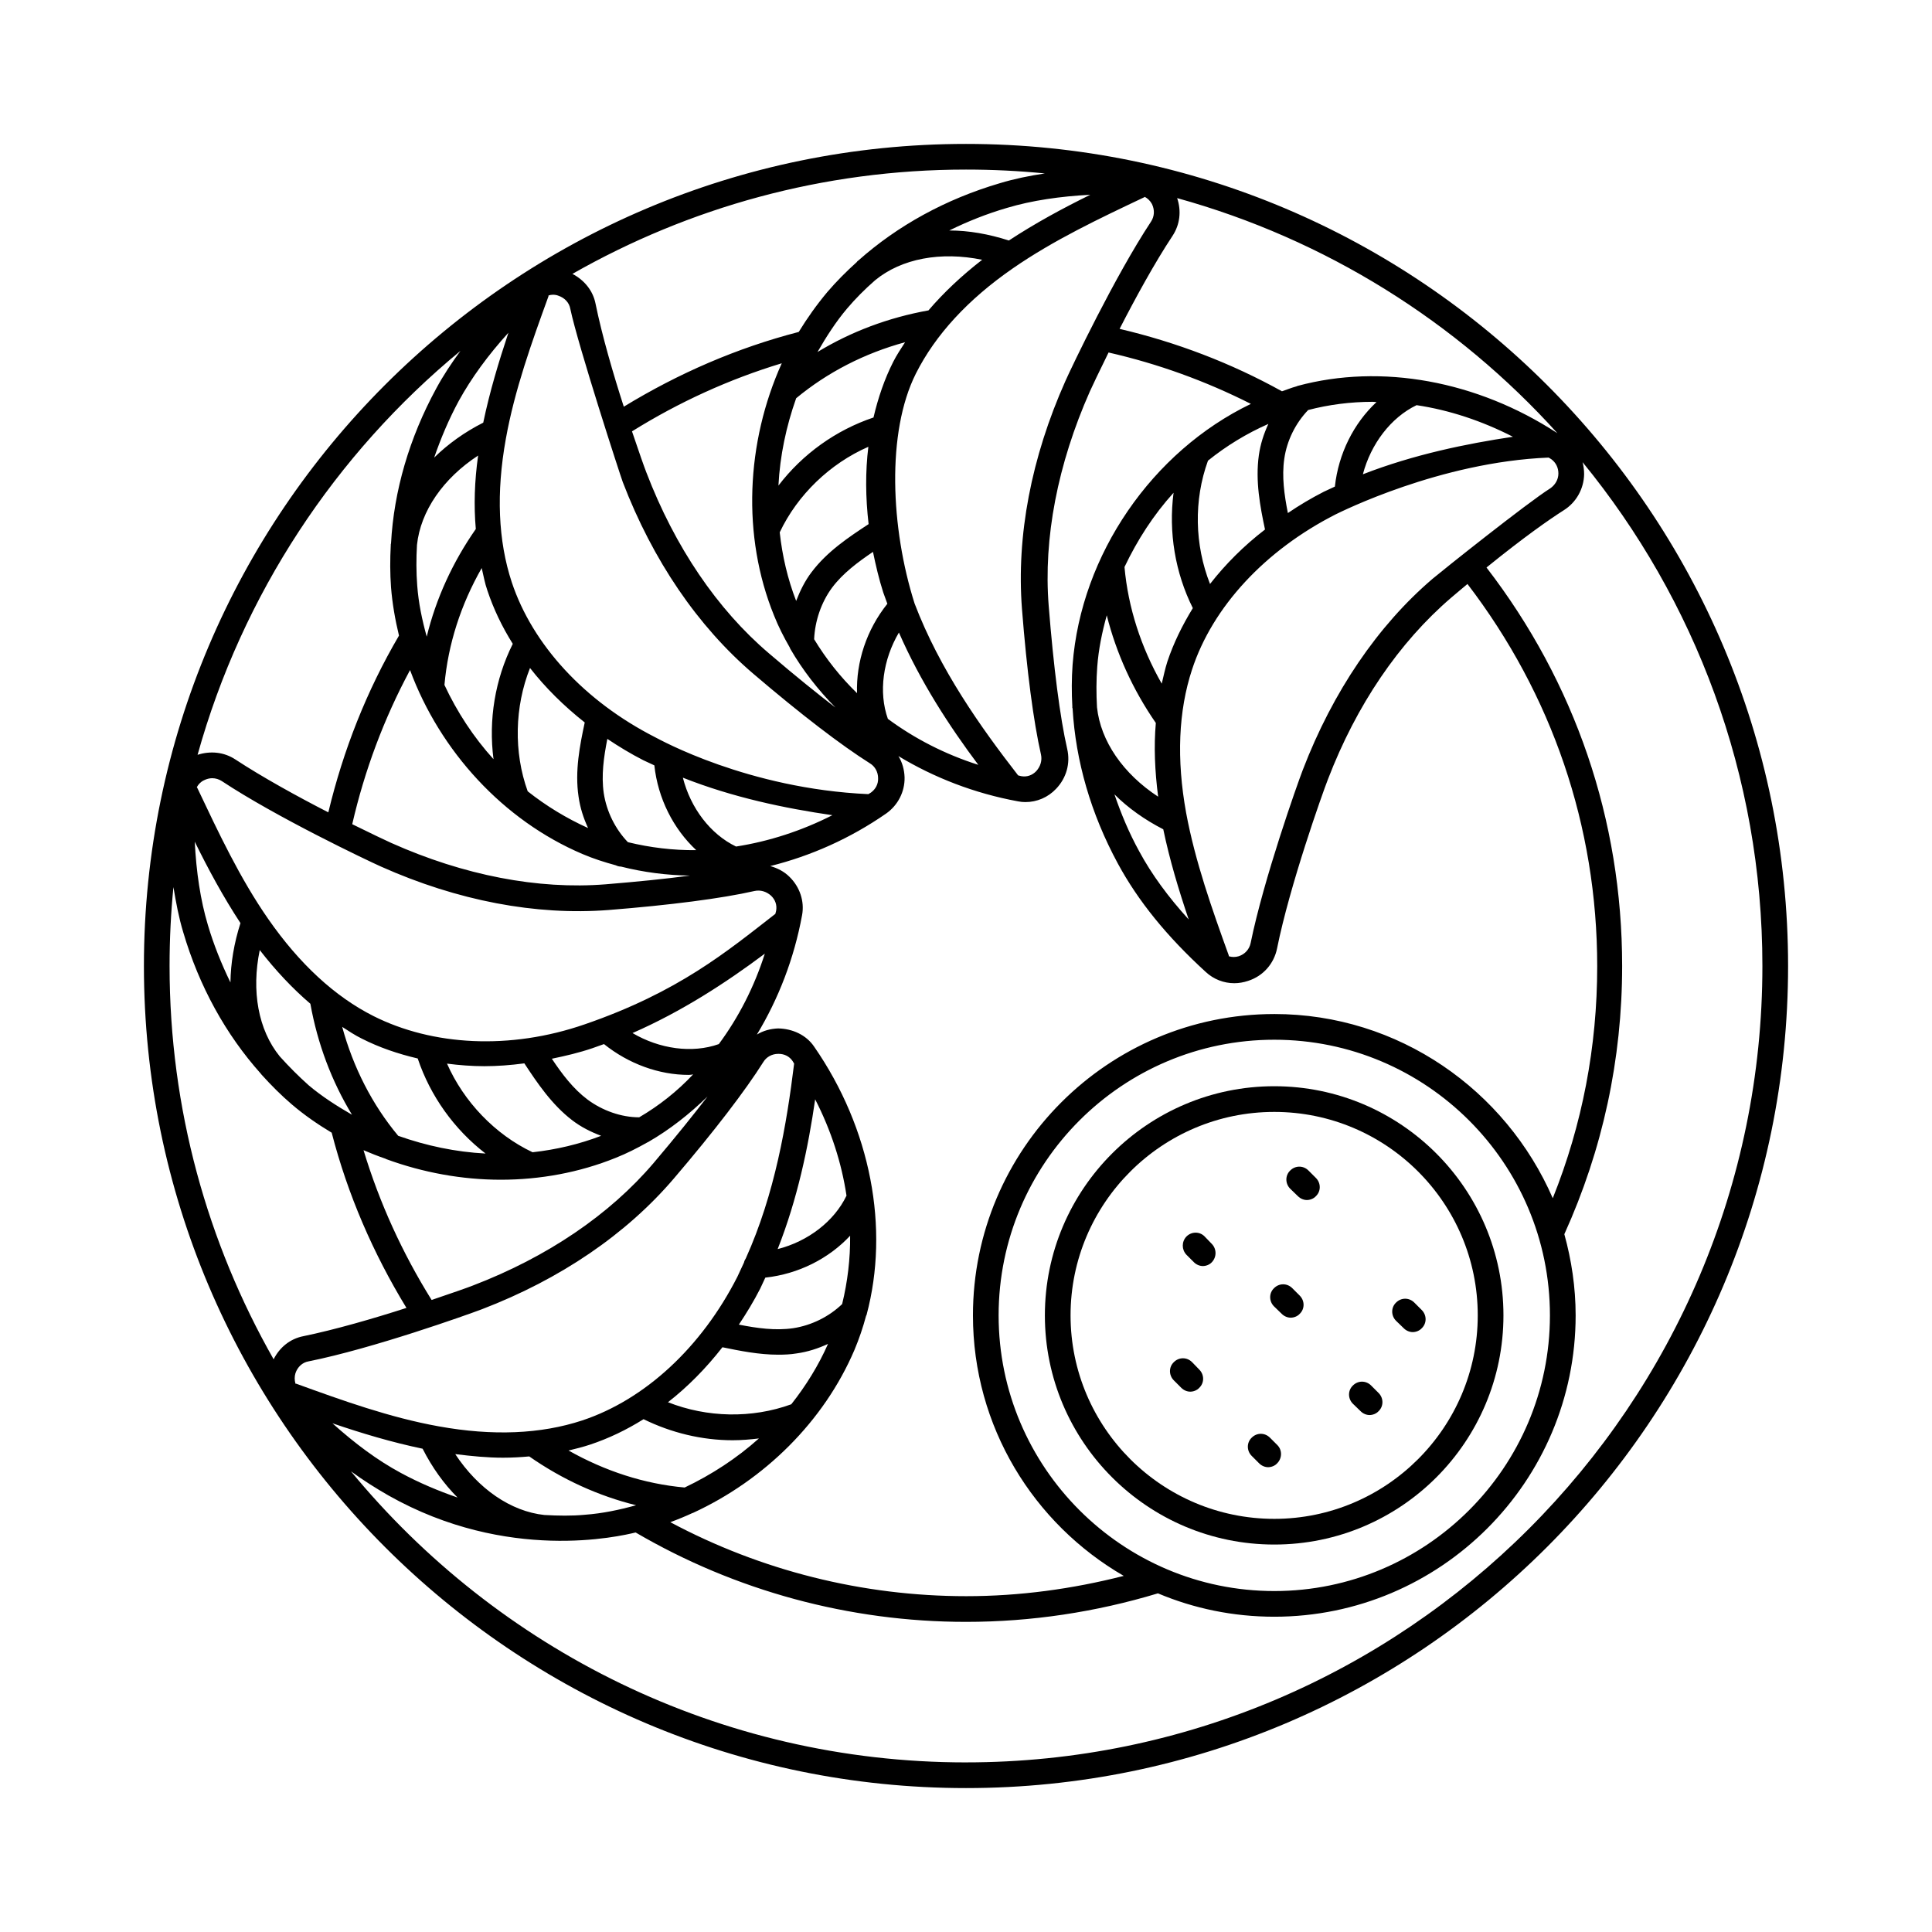 <?xml version="1.0" encoding="UTF-8"?>
<!-- Uploaded to: SVG Repo, www.svgrepo.com, Generator: SVG Repo Mixer Tools -->
<svg fill="#000000" width="800px" height="800px" version="1.1" viewBox="144 144 512 512" xmlns="http://www.w3.org/2000/svg">
 <g>
  <path d="m400 182.14c-120.17 0-217.86 97.766-217.86 217.86s97.699 217.86 217.86 217.86 217.86-97.766 217.86-217.86-97.699-217.86-217.86-217.86zm8.645 310.45c0-40.305 32.746-73.051 73.051-73.051 40.305 0 73.051 32.746 73.051 73.051 0.004 40.305-32.812 73.055-73.047 73.055-40.238 0-73.055-32.75-73.055-73.055zm73.055-79.859c-44.051 0-79.859 35.812-79.859 79.859 0 29.48 16.066 55.215 39.965 69.035-13.617 3.473-27.574 5.379-41.734 5.379-27.504 0-54.465-6.809-78.43-19.609 2.043-0.75 4.016-1.566 5.922-2.449h0.066c18.926-8.715 34.723-24.238 42.824-43.23 1.227-2.926 2.246-5.922 3.062-8.988 0.066-0.066 0.066-0.203 0.137-0.273 6.129-22.945 1.156-49.359-13.891-71.078-2.109-3.133-5.785-4.766-9.531-4.832-2.043 0.066-4.016 0.613-5.652 1.633 5.719-9.465 9.871-20.152 11.984-31.66 0.68-3.676-0.613-7.488-3.336-10.145-1.43-1.43-3.199-2.316-5.106-2.859 10.688-2.656 21.172-7.285 30.773-13.957 3.062-2.18 4.902-5.719 4.832-9.531-0.066-2.043-0.613-4.016-1.633-5.652 9.465 5.719 20.152 9.871 31.66 11.984 0.68 0.137 1.293 0.203 1.973 0.203 3.062 0 5.992-1.227 8.168-3.539 2.723-2.859 3.812-6.738 2.926-10.555-1.906-8.305-3.609-21.648-4.902-37.922-1.43-17.906 2.383-37.582 10.895-56.781 0.613-1.363 2.449-5.242 4.969-10.348 13.141 2.996 25.734 7.559 37.719 13.617-26.145 12.594-45.004 39.895-47.25 69.105-0.273 3.676-0.273 7.422-0.066 11.164 0 0.066-0.066 0.137 0 0.203 0 0.066 0.066 0.203 0.066 0.273 0.816 13.891 4.832 27.844 11.984 41.055 5.379 9.941 13.004 19.336 23.285 28.73 2.109 1.973 4.832 2.996 7.559 2.996 1.227 0 2.449-0.203 3.676-0.613 4.016-1.293 6.875-4.562 7.691-8.645 3.336-16.613 11.984-40.984 13.48-44.797 7.559-19.676 18.789-36.219 32.68-48.133 1.496-1.293 2.926-2.449 4.289-3.609 22.398 29.277 34.383 64.203 34.383 101.3 0 21.309-3.949 41.938-11.777 61.477-12.461-28.66-40.852-48.812-73.801-48.812zm-193.43 132.76c-8.918-0.953-17.566-6.945-23.625-16.137 4.356 0.543 8.578 0.953 12.664 0.953 2.383 0 4.699-0.137 6.945-0.34 8.781 6.129 18.383 10.484 28.32 12.938-4.426 1.227-8.918 2.18-13.547 2.519-3.473 0.336-7.078 0.27-10.758 0.066zm-65.969-37.582c0.543-1.633 1.84-2.859 3.473-3.133 17.02-3.402 42.008-12.324 45.957-13.82 20.766-7.965 38.262-19.879 50.859-34.652 10.758-12.594 18.926-23.285 23.691-30.84 0.816-1.363 2.316-2.18 3.949-2.18h0.137c1.496 0 2.859 0.68 3.676 1.906 0.137 0.203 0.273 0.477 0.41 0.68-1.973 16.066-5.106 34.52-12.801 51.605-0.203 0.34-0.41 0.68-0.477 1.09-0.613 1.293-1.156 2.519-1.77 3.812-9.531 18.723-24.508 32.543-41.121 38.059-10.961 3.609-23.691 4.152-37.988 1.566-12.938-2.316-25.598-6.875-37.785-11.301h-0.203c-0.281-0.957-0.281-1.91-0.008-2.793zm-23.219-118.8c-1.973-6.606-3.062-14.023-3.473-22.059 3.609 7.352 7.559 14.637 12.117 21.582-1.703 5.309-2.586 10.621-2.656 15.727-2.379-4.902-4.422-9.941-5.988-15.25zm227.26-144.13c-9.055 20.289-13.004 41.055-11.508 60.391 1.293 16.543 3.062 29.887 5.039 38.602 0.34 1.566-0.137 3.133-1.227 4.356-1.09 1.156-2.519 1.633-4.016 1.363-0.273-0.066-0.543-0.137-0.816-0.203-9.941-12.801-20.766-28.051-27.438-45.547-6.332-19.949-7.488-45.344 0.34-60.934 5.176-10.281 13.82-19.676 25.734-27.914 10.824-7.488 22.945-13.207 34.723-18.789 0.066 0 0.137-0.066 0.203-0.137 0.75 0.41 1.43 1.02 1.906 1.906 0.75 1.566 0.68 3.269-0.273 4.699-9.531 14.43-20.969 38.395-22.668 42.207zm-156.25 39.215c-6.129 8.781-10.555 18.449-13.004 28.527-1.227-4.426-2.18-8.918-2.519-13.547-0.273-3.539-0.273-7.148-0.066-10.758 0.953-8.988 6.945-17.633 16.203-23.691-0.953 6.738-1.16 13.273-0.613 19.469zm1.566 10.348c0.477 1.973 0.816 4.016 1.496 5.922 1.633 4.902 3.879 9.602 6.738 14.16-4.699 9.395-6.469 20.152-5.106 30.57-5.309-5.856-9.668-12.527-13.004-19.676 0.957-10.824 4.359-21.309 9.875-30.977zm12.188 59.164c-3.746-10.348-3.473-22.398 0.613-32.68 4.086 5.242 8.988 10.078 14.5 14.434-1.293 6.059-2.656 12.867-1.633 19.676 0.41 2.926 1.293 5.652 2.519 8.305-5.723-2.586-11.102-5.856-16-9.734zm26.551 13.48c-3.336-3.473-5.652-8.102-6.398-13.004-0.68-4.699 0-9.531 0.953-14.367 3.062 2.043 6.195 3.949 9.531 5.652 0.953 0.477 1.973 0.887 2.926 1.363 0.953 8.781 5.039 16.816 11.098 22.469-6.129 0.066-12.254-0.684-18.109-2.113zm28.664 1.156c-6.809-3.269-12.051-10.211-14.094-18.246 13.277 5.242 26.961 8.102 39.625 9.941-8.172 4.152-16.816 6.945-25.531 8.305zm11.574-83.266c4.699-9.941 13.344-18.246 23.488-22.672-0.816 6.606-0.75 13.48 0.066 20.492-5.176 3.402-10.961 7.215-15.113 12.73-1.77 2.316-3.062 4.969-4.086 7.625-2.246-5.785-3.676-11.91-4.356-18.176zm4.356-35.539c8.305-6.875 18.109-11.914 28.867-14.844-1.09 1.703-2.246 3.402-3.133 5.176-2.316 4.562-4.016 9.531-5.242 14.773-9.941 3.336-18.789 9.668-25.191 18.043 0.41-7.898 2.043-15.656 4.699-23.148zm9.531 50.18c2.859-3.812 6.809-6.738 10.824-9.465 0.75 3.609 1.566 7.148 2.723 10.758 0.34 1.02 0.75 1.973 1.09 2.996-5.516 6.875-8.305 15.453-8.035 23.691-4.426-4.289-8.238-9.121-11.371-14.297 0.207-4.766 1.844-9.738 4.769-13.684zm14.773 34.789c-2.519-7.082-1.293-15.727 2.926-22.875 5.719 13.07 13.344 24.781 21.039 35.062-8.781-2.793-16.883-6.945-23.965-12.188zm32.066-126.77c-5.309-1.703-10.621-2.656-15.797-2.656 4.832-2.383 9.941-4.426 15.32-5.992 6.606-1.973 14.094-3.062 22.059-3.473-7.352 3.609-14.637 7.559-21.582 12.121zm-35.469 10.551c7.012-5.785 17.43-7.691 28.391-5.445-5.445 4.223-10.211 8.715-14.23 13.414-10.621 1.906-20.562 5.652-29.41 11.031 2.316-4.016 4.832-7.965 7.828-11.508 2.246-2.656 4.766-5.176 7.422-7.492zm-26.758 88.848c1.156 2.926 2.586 5.719 4.152 8.441 0.066 0.137 0.066 0.203 0.137 0.34 3.269 5.652 7.352 10.895 11.984 15.59-4.699-3.609-10.484-8.238-17.633-14.367-13.684-11.641-24.918-28.188-32.477-47.93-0.543-1.363-1.973-5.445-3.812-10.895 12.461-7.762 25.734-13.82 39.691-18.043-9.465 20.977-10.621 45.758-2.043 66.863zm-40.102-35.402c7.965 20.766 19.879 38.262 34.652 50.859 12.594 10.758 23.285 18.926 30.84 23.691 1.363 0.816 2.18 2.316 2.18 3.949 0.066 1.566-0.68 2.926-1.906 3.812-0.203 0.137-0.477 0.273-0.68 0.41-31.93-1.43-55.215-14.434-56.441-15.047-18.723-9.531-32.543-24.508-38.059-41.121-3.609-10.961-4.152-23.691-1.566-37.988 2.316-12.938 6.875-25.598 11.301-37.785v-0.203c0.41-0.137 0.75-0.203 1.156-0.203 0.477 0 1.02 0.066 1.496 0.273 1.633 0.543 2.859 1.84 3.133 3.473 2.051 9.727 13.281 44.246 13.895 45.879zm-36.969-15.727c-4.969 2.519-9.328 5.652-13.004 9.258 1.77-5.106 3.879-10.145 6.535-15.047 3.336-6.059 7.762-12.117 13.141-18.043-2.586 7.766-4.969 15.664-6.672 23.832zm26.281 114.31c2.859 1.227 5.856 2.18 8.852 2.996 0.41 0.203 0.887 0.34 1.363 0.34 5.922 1.496 12.117 2.316 18.312 2.383-6.535 0.887-14.094 1.633-22.398 2.316-17.906 1.43-37.582-2.383-56.781-10.961-1.363-0.613-5.242-2.449-10.348-4.969 3.269-14.23 8.375-27.914 15.32-40.848 7.961 21.508 24.711 39.82 45.68 48.742zm-53.375 3.336c20.289 9.055 41.055 13.004 60.32 11.508 16.273-1.293 30.023-3.062 38.672-5.039 1.566-0.34 3.133 0.137 4.356 1.227 1.156 1.09 1.633 2.519 1.363 4.016-0.066 0.273-0.137 0.543-0.203 0.816-12.801 9.941-25.598 20.695-50.516 29.277-19.879 6.875-40.371 5.652-55.965-2.18-10.281-5.176-19.676-13.891-27.914-25.734-7.488-10.758-13.207-22.945-18.789-34.723-0.066-0.066-0.066-0.137-0.137-0.203 0.41-0.75 1.02-1.43 1.906-1.84 0.68-0.34 1.43-0.543 2.18-0.543 0.887 0 1.77 0.273 2.519 0.75 14.496 9.594 38.395 20.965 42.207 22.668zm4.559 71.348c-6.875-8.238-11.914-18.109-14.844-28.867 1.703 1.09 3.402 2.246 5.242 3.133 4.562 2.316 9.531 4.016 14.773 5.242 3.336 9.941 9.668 18.789 17.973 25.191-7.894-0.41-15.652-2.043-23.145-4.699zm35.609 4.359c-9.941-4.699-18.246-13.414-22.672-23.488 3.199 0.41 6.535 0.68 9.871 0.68 3.473 0 7.012-0.273 10.621-0.75 3.402 5.176 7.285 10.961 12.73 15.113 2.316 1.77 4.902 3.062 7.625 4.086-5.856 2.246-11.98 3.676-18.176 4.359zm28.254-9.262c-4.766 0-9.734-1.77-13.684-4.699-3.812-2.859-6.738-6.738-9.465-10.824 3.609-0.75 7.148-1.566 10.758-2.793 1.02-0.34 2.043-0.75 3.062-1.09 6.535 5.242 14.57 8.168 22.469 8.168 0.41 0 0.816-0.066 1.156-0.137-4.223 4.5-9.055 8.312-14.297 11.375zm21.105-19.402c-7.082 2.519-15.727 1.293-22.875-2.926 13.07-5.719 24.781-13.344 35.062-21.039-2.793 8.781-6.945 16.883-12.188 23.965zm-116.35 3.269c-5.719-7.012-7.559-17.359-5.309-28.188 4.223 5.445 8.715 10.211 13.414 14.23 1.906 10.621 5.652 20.562 11.031 29.41-4.016-2.316-7.965-4.832-11.508-7.828-2.66-2.383-5.18-4.902-7.629-7.625zm27.98 27.094c0.066 0.066 0.203 0.066 0.273 0.137 9.668 3.539 20.016 5.445 30.297 5.445 10.418 0 20.832-1.906 30.434-5.785 2.926-1.156 5.719-2.586 8.512-4.152 0.137-0.066 0.203-0.066 0.273-0.137 5.652-3.269 10.824-7.352 15.59-11.984-3.609 4.699-8.238 10.484-14.297 17.633-11.641 13.684-28.188 24.918-47.93 32.477-1.363 0.543-5.445 1.973-10.895 3.812-7.762-12.461-13.82-25.734-18.043-39.691 1.902 0.816 3.809 1.566 5.785 2.246zm79.316 87.148c-10.688-0.953-21.105-4.356-30.773-9.805 1.973-0.477 3.879-0.953 5.719-1.566 4.902-1.633 9.602-3.879 14.16-6.738 7.352 3.609 15.453 5.582 23.625 5.582 2.316 0 4.629-0.203 6.945-0.477-5.856 5.242-12.527 9.598-19.676 13.004zm28.254-22.059c-10.484 3.812-22.332 3.539-32.68-0.543 5.242-4.086 10.078-8.988 14.434-14.57 4.629 0.953 9.668 1.973 14.773 1.973 1.633 0 3.269-0.066 4.902-0.34 2.926-0.41 5.652-1.293 8.305-2.519-2.519 5.719-5.856 11.098-9.734 16zm13.48-26.555c-3.473 3.336-8.102 5.652-13.004 6.398-4.699 0.68-9.531 0-14.367-0.953 2.043-3.062 3.949-6.195 5.652-9.531 0.477-0.953 0.887-1.973 1.363-2.926 8.781-0.953 16.816-5.039 22.469-11.098 0.066 6.129-0.684 12.254-2.113 18.109zm-17.09-14.57c5.242-13.277 8.102-26.961 9.941-39.691 4.223 8.238 7.012 16.883 8.305 25.531-3.269 6.809-10.211 12.121-18.246 14.16zm-94.09 52.902c2.519 4.969 5.652 9.328 9.258 12.938-5.106-1.77-10.145-3.879-15.047-6.535-6.195-3.336-12.117-7.762-18.109-13.141 7.762 2.652 15.73 5.035 23.898 6.738zm251.77-277.44c0.34 0 0.68 0.066 1.02 0.066-6.059 5.652-10.078 13.684-11.031 22.398-0.953 0.477-1.973 0.887-2.926 1.363-3.336 1.703-6.535 3.609-9.531 5.652-0.953-4.832-1.633-9.668-0.953-14.367 0.68-4.832 2.996-9.465 6.332-12.938 5.445-1.426 11.234-2.176 17.09-2.176zm11.641 0.887c8.645 1.293 17.293 4.152 25.531 8.375-12.324 1.84-26.281 4.699-39.762 9.941 2.113-8.035 7.422-15.047 14.23-18.316zm-82.105 55.691c2.519 10.008 6.875 19.676 13.004 28.527-0.543 6.195-0.273 12.664 0.613 19.539-9.258-6.059-15.25-14.707-16.203-23.691-0.203-3.609-0.203-7.215 0.066-10.758 0.34-4.629 1.293-9.191 2.519-13.617zm14.977 56.711c1.703 8.168 4.086 16.066 6.738 23.898-5.379-5.922-9.805-11.914-13.141-18.109-2.656-4.832-4.766-9.871-6.535-15.047 3.609 3.609 8.035 6.738 12.938 9.258zm1.09-44.457c-0.613 1.906-1.02 3.879-1.496 5.856-5.516-9.668-8.918-20.219-9.871-30.91 3.402-7.148 7.691-13.82 13.004-19.676-1.363 10.418 0.41 21.172 5.106 30.57-2.793 4.562-5.109 9.258-6.742 14.16zm11.301-20.559c-4.086-10.348-4.356-22.195-0.543-32.68 4.902-3.949 10.281-7.215 16-9.734-1.227 2.656-2.109 5.379-2.519 8.305-0.953 6.809 0.34 13.617 1.633 19.676-5.582 4.289-10.484 9.191-14.57 14.434zm58.961-1.363c-14.5 12.391-26.414 29.887-34.383 50.652-1.496 3.879-10.348 28.867-13.82 45.887-0.34 1.633-1.496 2.926-3.133 3.473-0.887 0.273-1.84 0.273-2.656 0v-0.203c-4.426-12.254-8.918-24.918-11.301-37.785-2.586-14.23-2.043-27.027 1.566-37.988 5.445-16.613 19.336-31.59 38.059-41.121 1.293-0.613 27.641-13.891 56.441-15.047 0.203 0.137 0.477 0.273 0.68 0.41 1.227 0.887 1.906 2.246 1.906 3.812 0 1.633-0.887 3.062-2.18 3.949-6.059 3.809-28.594 21.781-31.18 23.961zm33.086-38.602c-21.309-13.891-46.637-18.52-68.832-12.527-0.137 0.066-0.203 0.066-0.34 0.137-1.293 0.34-2.586 0.887-3.812 1.293-13.48-7.488-27.98-13.004-43.027-16.543 4.152-8.102 9.328-17.566 14.023-24.645 1.973-2.996 2.383-6.606 1.227-10.008 39.352 10.891 74.145 32.812 100.76 62.293zm-135.82-68.832c-4.086 0.613-8.102 1.43-11.914 2.586-14.367 4.223-27.098 11.234-37.512 20.492-0.066 0.066-0.203 0.137-0.273 0.203-0.066 0.066-0.066 0.137-0.137 0.203-2.793 2.519-5.379 5.106-7.828 7.965-2.793 3.336-5.309 6.875-7.559 10.555-16.34 4.223-31.863 10.961-46.363 19.812-2.793-8.645-5.785-18.926-7.488-27.301-0.68-3.473-2.996-6.262-6.129-7.898 30.844-17.562 66.383-27.641 104.3-27.641 7.078 0 14.023 0.344 20.898 1.023zm-154.89 47.043c-2.383 3.269-4.562 6.535-6.398 9.941-7.148 13.141-11.234 27.164-11.984 41.055 0 0.066-0.066 0.203-0.066 0.273v0.203c-0.203 3.746-0.203 7.488 0.066 11.164 0.34 4.289 1.09 8.578 2.109 12.801-8.578 14.637-14.773 30.363-18.723 46.84-8.102-4.152-17.496-9.328-24.645-14.023-2.996-1.973-6.606-2.316-10.008-1.227 11.848-42.551 36.562-79.727 69.648-107.03zm-76.047 142.09c0.68 4.086 1.43 8.102 2.586 11.914 4.223 14.367 11.301 27.164 20.562 37.512 0.066 0.066 0.066 0.137 0.137 0.203 0.066 0.066 0.137 0.066 0.137 0.137 2.519 2.793 5.176 5.445 7.965 7.828 3.269 2.793 6.809 5.242 10.555 7.488 4.223 16.34 10.961 31.93 19.812 46.434-8.645 2.793-18.996 5.785-27.301 7.488-3.539 0.68-6.332 2.996-7.898 6.129-17.5-30.77-27.578-66.309-27.578-104.23 0-7.082 0.344-14.027 1.023-20.902zm210.04 231.96c-65.562 0-124.25-30.094-162.99-77.137 3.269 2.383 6.606 4.492 9.941 6.398 31.59 17.836 61.273 10.824 65.496 9.805 26.414 15.453 56.645 23.691 87.555 23.691 17.293 0 34.383-2.586 50.859-7.559 9.531 4.016 19.949 6.195 30.84 6.195 44.051 0 79.859-35.812 79.859-79.859 0-7.422-1.09-14.637-2.996-21.516 10.145-22.398 15.32-46.297 15.32-71.078 0-38.672-12.461-75.094-35.949-105.6 10.008-8.102 16.543-12.664 20.492-15.184 3.269-2.043 5.309-5.652 5.379-9.531 0-1.09-0.137-2.18-0.41-3.199 29.75 36.359 47.656 82.859 47.656 133.52 0 116.35-94.703 211.05-211.05 211.05z"/>
  <path d="m542.43 492.59c0-33.496-27.234-60.73-60.73-60.73-33.496 0-60.797 27.234-60.797 60.73s27.234 60.73 60.797 60.73c33.566 0 60.73-27.234 60.73-60.73zm-114.72 0c0-29.754 24.238-53.922 53.988-53.922 29.754 0 53.922 24.168 53.922 53.922s-24.238 53.922-53.922 53.922c-29.75 0-53.988-24.168-53.988-53.922z"/>
  <path d="m487.96 461c0.68 0.68 1.566 1.02 2.383 1.02s1.77-0.34 2.383-1.02c1.363-1.293 1.363-3.473 0-4.832l-1.973-1.973c-1.363-1.363-3.473-1.363-4.832 0-1.363 1.293-1.363 3.473 0 4.832z"/>
  <path d="m483.67 492.18c0.68 0.68 1.566 1.02 2.383 1.02 0.816 0 1.77-0.34 2.383-1.02 1.363-1.293 1.363-3.473 0-4.832l-1.973-1.973c-1.363-1.363-3.473-1.363-4.832 0-1.363 1.293-1.363 3.473 0 4.832z"/>
  <path d="m516.01 496c0.68 0.68 1.566 1.02 2.383 1.02 0.816 0 1.77-0.34 2.383-1.02 1.363-1.293 1.363-3.473 0-4.832l-1.973-1.973c-1.363-1.363-3.473-1.363-4.832 0-1.363 1.293-1.363 3.473 0 4.832z"/>
  <path d="m463.25 471.69c-1.293-1.363-3.473-1.363-4.832 0-1.293 1.363-1.293 3.473 0 4.832l1.973 1.973c0.68 0.68 1.566 1.02 2.383 1.02 0.816 0 1.77-0.34 2.383-1.02 1.293-1.363 1.293-3.473 0-4.832z"/>
  <path d="m459.91 504.98c-1.363-1.363-3.473-1.363-4.832 0-1.363 1.293-1.363 3.473 0 4.832l1.973 1.973c0.68 0.68 1.566 1.02 2.383 1.02s1.77-0.34 2.383-1.02c1.363-1.293 1.363-3.473 0-4.832z"/>
  <path d="m482.52 526.97-1.973-1.973c-1.363-1.363-3.473-1.363-4.832 0-1.363 1.293-1.363 3.473 0 4.832l1.973 1.973c0.68 0.68 1.566 1.02 2.383 1.02s1.77-0.34 2.383-1.02c1.359-1.359 1.359-3.539 0.066-4.832z"/>
  <path d="m504.57 517.98c0.68 0.68 1.566 1.02 2.383 1.02 0.816 0 1.77-0.34 2.383-1.02 1.363-1.293 1.363-3.473 0-4.832l-1.973-1.973c-1.363-1.363-3.473-1.363-4.832 0-1.363 1.293-1.363 3.473 0 4.832z"/>
 </g>
</svg>